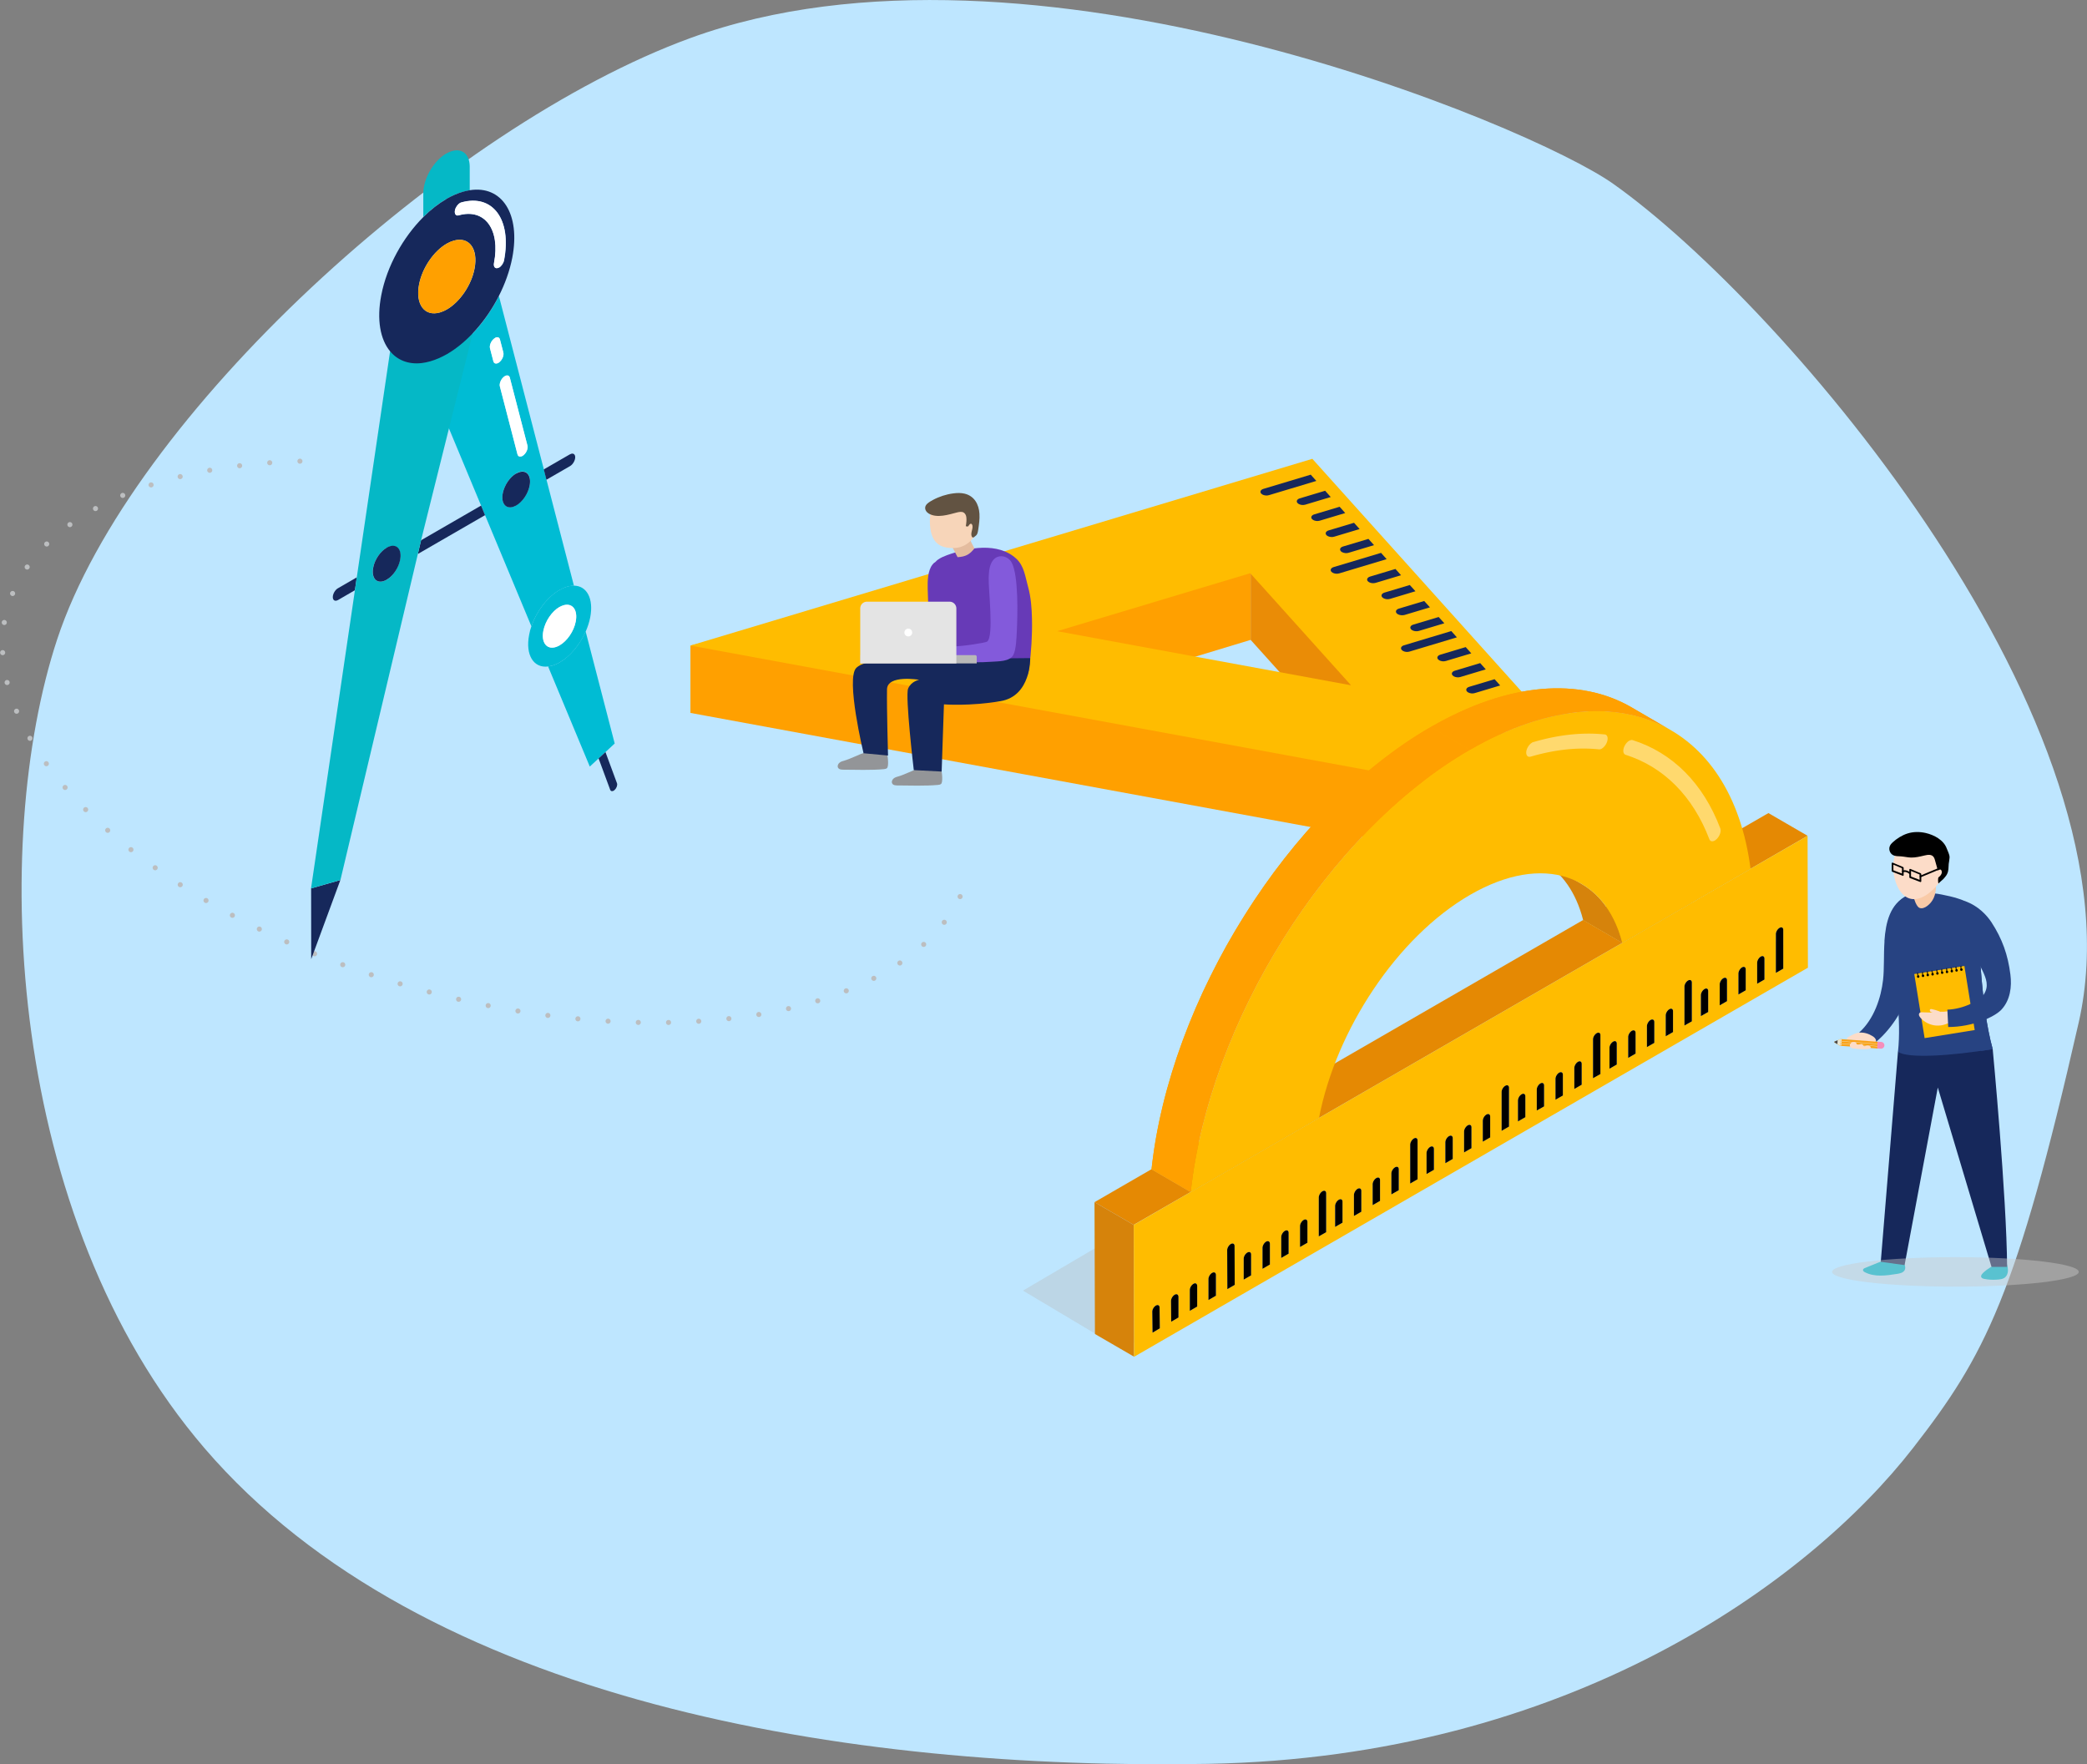 <svg xmlns="http://www.w3.org/2000/svg" xmlns:xlink="http://www.w3.org/1999/xlink" viewBox="0 0 246.32 208.22"><rect x="0" y="0" width="246.32" height="208.22" fill="#808080" stroke="none"/><defs><clipPath id="clippath"><path d="m182.04 101.63 4.62 2.69c2.29 1.33 3.98 3.7 4.81 6.95l-4.62-2.69c-.83-3.26-2.52-5.62-4.81-6.95Z" class="cls-2"/></clipPath><clipPath id="clippath-1"><path d="m184.91 84.04 4.62 2.69s-.09-.04-.14-.04c-2.59-.27-5.42.02-8.42.9-.06.02-.11.04-.17.07l-4.62-2.69a.51.51 0 0 1 .17-.07c2.99-.88 5.83-1.17 8.42-.9.05 0 .1.02.14.04Z" class="cls-2"/></clipPath><clipPath id="clippath-2"><path d="m192.58 83.49 4.62 2.69c-6.06-3.52-14.46-3.03-23.72 2.32l-4.62-2.69c9.27-5.35 17.66-5.85 23.72-2.32Z" class="cls-32"/></clipPath><clipPath id="clippath-3"><path d="m140.53 140.68-4.62-2.69c2.16-19.97 16.07-42.44 32.94-52.18l4.62 2.69c-16.88 9.74-30.79 32.21-32.94 52.18Z" class="cls-32"/></clipPath><symbol id="New_Symbol_2" data-name="New Symbol 2" viewBox="0 0 9.55 5.06"><path d="M9.53 4.38H.13c-.07 0-.13.06-.13.13v.55h9.53v-.68Z" class="cls-24"/><path d="M2.22 0H9c.31 0 .55.25.55.55v4.51H1.67V.55c0-.3.25-.55.55-.55Z" style="fill:#e4e4e4;stroke-width:0"/><path d="M5.93 2.53c0 .17-.14.32-.32.32s-.32-.14-.32-.32.14-.32.32-.32.32.14.32.32Z" class="cls-31"/></symbol><style>.cls-11,.cls-13,.cls-14,.cls-15,.cls-16,.cls-17,.cls-18,.cls-19,.cls-2,.cls-20,.cls-21,.cls-23,.cls-24,.cls-25,.cls-26,.cls-27,.cls-29,.cls-30,.cls-31,.cls-32,.cls-35,.cls-37,.cls-38,.cls-39,.cls-4,.cls-40{stroke-width:0}.cls-2,.cls-43{fill:none}.cls-32,.cls-44{fill:#ffa000}.cls-48{opacity:.43}.cls-49{isolation:isolate}.cls-43{stroke:#e9e7d6;stroke-miterlimit:10;stroke-width:.04px}.cls-11{fill:#274382}.cls-13{fill:#a3a3a3}.cls-14{fill:#05b8c6}.cls-15{fill:#a8a8a8}.cls-16{fill:#16285b}.cls-17{fill:#c7c7c7}.cls-18{fill:#ccc}.cls-19{fill:#adadad}.cls-20{fill:#dba200}.cls-21{fill:#d6830b}.cls-23{fill:#bdbdbd}.cls-24{fill:#b8b8b8}.cls-25{fill:#9e9e9e}.cls-26{fill:#c2c2c2}.cls-27{fill:#b3b3b3}.cls-29{fill:#939598}.cls-30{fill:#673ab7}.cls-31{fill:#fff}.cls-35{fill:#e58903}.cls-37{fill:#ffbc00}.cls-38{fill:#fcdcc8}.cls-39{fill:#e9e7d6}.cls-40{fill:#00bcd4}</style></defs><g class="cls-49"><g id="_レイヤー_2" data-name="レイヤー 2"><g id="Layer_1" data-name="Layer 1"><g id="_コース4" data-name="コース4"><path id="_オブジェクト4" d="M81.49 4.49c39.81-14.53 99.12 10.28 108.89 17.19 20.26 14.32 62.9 64.13 54.96 99-7.33 32.19-11.01 39.24-19.54 50.2-12.43 15.99-40.84 36.51-83.17 37.29S49.95 201 24.13 170.91C.76 143.68-1.16 99.44 6.75 75.45 15.45 49.1 53 14.88 81.49 4.49Z" data-name="オブジェクト4" style="fill:#bee6ff;stroke-width:0"/><g id="_イラスト4" data-name="イラスト4"><path d="M35.4 54.43c-9.68.28-18.37 2.23-24.82 5.98-18.09 10.51-11.71 31.18 14.25 46.17 25.95 14.98 61.65 18.61 79.74 8.1 5.18-3.01 8.35-6.85 9.63-11.15" class="cls-49" style="stroke:#bcbec0;stroke-dasharray:0 3.57;stroke-linecap:round;stroke-linejoin:round;stroke-width:.6px;fill:none"/><g class="cls-49"><path d="M69.13 74.51c-.68 1.56-1.83 2.94-3.07 3.66-.3.18-.61.31-.92.4-.15.04-.3.07-.45.09l4.92 11.81 1.03-.95.81-.75 1.1-1.02-3.43-13.23m-8.19-14.87c-.13.08-.27.14-.4.17-.88.25-1.41-.47-1.19-1.61.19-.96.85-1.91 1.58-2.34.13-.08.27-.14.41-.18.88-.25 1.41.47 1.19 1.6-.18.96-.85 1.92-1.58 2.34m.72-5.82c-.05.03-.1.05-.15.06-.21.06-.38-.03-.44-.25l-2.08-8.02c-.08-.32.11-.82.44-1.1.05-.04.1-.08.15-.11.27-.16.52-.09.59.19l2.08 8.02c.08.32-.11.82-.44 1.1-.05.05-.1.08-.15.11m-2.85-10.98s-.1.05-.14.06c-.21.06-.38-.03-.44-.25l-.4-1.54c-.08-.33.11-.82.44-1.1.05-.04.1-.08.15-.11.27-.16.52-.09.59.19l.4 1.54c.08.33-.11.82-.44 1.1-.05.05-.11.09-.16.12m.07-7.88c-1.49 2.93-3.73 5.46-6.11 6.84-.65.38-1.31.66-1.97.85-.35.1-.69.17-1.02.21l3.11 7.47 3.89 9.34.47 1.13 5.47 13.12c.62-1.81 1.91-3.47 3.31-4.28.3-.17.61-.31.92-.4.28-.08.54-.12.79-.11L64.5 56.62l-.31-1.22-5.3-20.44" class="cls-40"/><path d="m42.11 68.14-2.23 1.29c-.33.19-.6.66-.6 1.04 0 .33.2.49.46.41.05-.01.1-.03.15-.06l2-1.16.22-1.53m14.67-8.46-7.08 4.09-.38 1.62 7.93-4.58-.47-1.13m10.5-6.06-3.1 1.79.31 1.22 2.79-1.61c.33-.19.61-.66.61-1.05 0-.38-.28-.54-.61-.34M71.46 88.76l-.81.75 1.37 3.71c.05.13.16.18.3.14.03 0 .06-.02.1-.04.05-.03.1-.06.14-.11.22-.21.34-.56.26-.77l-1.36-3.68" class="cls-16"/><path d="M52.69 18.11c-1.51.87-2.73 2.98-2.73 4.72v2.78c.87-.86 1.79-1.59 2.74-2.13a8.21 8.21 0 0 1 1.97-.85c.26-.07.52-.13.77-.17v-2.78c-.01-1.74-1.24-2.43-2.75-1.56" class="cls-14"/><path d="m36.72 104.85.01 8.35 3.44-9.33-3.45.98" class="cls-16"/><path d="M45.64 68.42c-.13.08-.27.14-.41.18-.88.25-1.41-.47-1.19-1.6.18-.96.85-1.92 1.58-2.34.13-.08.27-.14.4-.17.88-.25 1.41.47 1.19 1.61-.19.96-.85 1.91-1.58 2.34m.41-26.98-3.93 26.67-.22 1.53-5.18 35.19h.01l3.45-.99h.01l9.14-38.49.38-1.62 6.99-28.02-6.87 4.96c-1.57.18-2.9 1.81-3.77.76" class="cls-14"/><path d="M59.59 44.39c-.05.03-.1.07-.15.11-.32.28-.52.78-.44 1.1l2.08 8.02c.06.23.23.31.44.25.05-.01.1-.03.15-.06.05-.03.1-.07.15-.11.33-.29.52-.78.44-1.1l-2.08-8.02c-.07-.28-.32-.34-.59-.19M58.42 39.89c-.05.03-.1.07-.15.11-.32.28-.52.77-.44 1.1l.4 1.54c.06.23.23.31.44.25.05-.01.09-.03.14-.06.05-.03.11-.07.16-.12.32-.28.52-.77.44-1.1l-.4-1.54c-.07-.28-.32-.34-.59-.19" class="cls-31"/><path d="M52.74 36.52c-.27.16-.55.28-.83.36-1.81.51-2.91-.97-2.45-3.31.38-1.98 1.75-3.94 3.26-4.81.28-.16.56-.28.84-.36 1.81-.52 2.91.96 2.45 3.31-.38 1.98-1.76 3.94-3.26 4.81m6.15-4.94s-.1.05-.15.06c-.33.09-.52-.18-.44-.59.77-3.98-1.1-6.5-4.17-5.63-.33.1-.52-.17-.44-.59.07-.35.32-.71.59-.86.05-.03.1-.05.15-.06 3.72-1.06 5.99 2 5.06 6.82-.07.35-.32.71-.59.86m-6.21-8.11c-.94.55-1.87 1.27-2.73 2.13-2.38 2.38-4.31 5.79-4.97 9.23-.56 2.89-.12 5.22 1.04 6.62.88 1.05 2.16 1.57 3.73 1.39.33-.04.67-.11 1.02-.21.66-.19 1.32-.48 1.97-.85 2.38-1.38 4.62-3.91 6.11-6.84.73-1.44 1.29-2.98 1.59-4.52 1-5.19-1.22-8.58-5.02-7.98-.25.04-.51.1-.77.17-.66.19-1.32.48-1.97.85" class="cls-16"/><path d="M54.28 23.96c-.27.16-.52.51-.59.86-.08.42.12.69.44.59 3.07-.87 4.94 1.65 4.17 5.63-.08.42.12.69.44.59.05-.01.1-.04.15-.06.27-.16.52-.51.59-.86.93-4.82-1.34-7.88-5.06-6.82-.05.01-.1.04-.15.06" class="cls-31"/><path d="M52.72 28.76c-1.51.87-2.87 2.83-3.26 4.81-.45 2.34.64 3.82 2.45 3.31.28-.08.56-.2.83-.36 1.51-.87 2.88-2.83 3.26-4.81.45-2.34-.64-3.83-2.45-3.31-.28.08-.56.2-.84.36" class="cls-32"/><path d="M66.05 76.16c-.16.09-.33.16-.49.21-1.06.3-1.69-.56-1.43-1.93.22-1.15 1.02-2.3 1.9-2.81.16-.09.33-.16.49-.21 1.06-.3 1.7.56 1.43 1.93-.22 1.15-1.02 2.3-1.9 2.8m-.02-6.52c-1.4.81-2.69 2.47-3.31 4.28-.12.33-.21.67-.27 1.02-.46 2.38.53 3.95 2.25 3.73.14-.02.29-.05.45-.09.31-.09.62-.22.92-.4 1.24-.71 2.39-2.1 3.07-3.66.23-.53.41-1.08.52-1.64.43-2.22-.4-3.73-1.91-3.75-.25 0-.51.03-.79.11-.31.09-.62.22-.92.4" class="cls-40"/><path d="M66.03 71.64c-.88.51-1.67 1.65-1.9 2.81-.27 1.36.37 2.23 1.43 1.93.16-.05.33-.12.49-.21.88-.51 1.68-1.65 1.9-2.8.27-1.37-.38-2.23-1.43-1.93-.16.05-.33.12-.49.21" class="cls-31"/><path d="M60.92 55.88c-.73.42-1.39 1.37-1.58 2.34-.22 1.13.31 1.86 1.19 1.61.13-.04.27-.1.4-.17.73-.42 1.4-1.38 1.58-2.34.22-1.14-.31-1.86-1.19-1.6-.14.04-.27.1-.41.18M45.63 64.65c-.73.42-1.4 1.38-1.58 2.34-.22 1.14.31 1.86 1.19 1.6.14-.04.27-.1.41-.18.73-.42 1.4-1.38 1.58-2.34.22-1.14-.31-1.86-1.19-1.61-.13.04-.27.1-.4.17" class="cls-16"/></g><g class="cls-49"><path d="M147.61 75.52V59.63l-38.23 9.58 16.17 13 22.06-6.69z" class="cls-32"/><path d="m154.89 57.67-7.28 1.82v16.03l11.82 13.14 28.53 2.63-33.07-33.62z" style="fill:#ea8c06;stroke-width:0"/><path d="m159.43 84.51.03.03-32.82-6.04.75.41-.75-.41-1.89-.34.8-.24-16.17-8.71-27.89 6.98v7.95l111.69 20.55v-7.95l-5.22-5.31-28.53-6.92z" class="cls-32"/><path d="m124.75 74.5 22.81-6.85 11.9 13.23-34.71-6.39m30.14-20.34-73.4 22.04 111.69 20.55-38.29-42.59" class="cls-37"/><path d="m186.39 91.28-3 .9c-.33.1-.44.34-.26.55.04.04.08.08.14.11.21.12.53.16.79.08l3-.9-.67-.74M184.69 89.38l-3 .9c-.32.1-.44.34-.26.55.04.04.08.08.14.11.21.12.53.16.79.08l3-.9-.67-.74M182.99 87.49l-3.01.9c-.32.1-.44.34-.26.55.04.04.09.08.14.11.21.12.52.16.78.08l3-.9-.66-.74M181.29 85.6l-3 .9c-.32.1-.44.35-.26.55.04.04.09.08.14.11.21.12.52.16.78.08l3-.9-.66-.74M179.59 83.71l-5.6 1.68c-.32.1-.44.34-.26.55.04.04.09.08.14.11.21.12.53.16.79.08l5.59-1.68-.66-.74M178.1 82.05l-3 .9c-.33.1-.44.34-.26.55.04.04.08.08.14.11.21.12.53.16.78.08l3-.9-.67-.74M176.4 80.16l-3 .9c-.32.1-.44.34-.26.55.04.04.08.08.14.11.21.12.53.16.78.08l3-.9-.66-.74M174.7 78.26l-3 .9c-.32.1-.44.34-.26.55.04.04.09.08.14.11.21.12.52.16.78.08l3-.9-.66-.74M172.99 76.37l-3 .9c-.33.1-.44.35-.26.55.04.04.09.08.14.11.21.12.52.16.78.08l3-.9-.66-.74M171.29 74.48l-5.59 1.68c-.32.1-.44.34-.26.55.04.04.09.08.14.11.21.12.52.16.78.08l5.59-1.68-.66-.74M169.8 72.82l-3 .9c-.33.1-.44.34-.26.55.04.04.08.08.14.11.21.12.53.16.79.08l3-.9-.67-.74M168.1 70.93l-3 .9c-.32.1-.44.34-.26.55.04.04.08.08.14.11.21.12.53.16.79.09l3-.9-.67-.74M166.4 69.04l-3 .9c-.32.1-.44.34-.26.55.04.04.09.08.14.11.21.12.52.16.78.08l3-.9-.67-.74M164.7 67.15l-3 .9c-.32.1-.44.35-.26.55.04.04.09.08.14.11.21.12.52.16.78.08l3-.9-.66-.74M163 65.25l-5.6 1.68c-.32.1-.44.34-.26.55.04.04.09.08.14.11.21.12.53.16.79.08l5.59-1.68-.66-.74M161.51 63.6l-3 .9c-.33.1-.44.34-.26.55.04.04.08.08.14.11.21.12.53.16.78.08l3-.9-.66-.74M159.81 61.7l-3 .9c-.32.1-.44.34-.26.55.04.04.08.08.14.11.21.12.53.16.78.08l3-.9-.66-.74M158.11 59.81l-3 .9c-.32.1-.44.34-.26.55.04.04.09.08.14.11.21.12.52.16.78.08l3-.9-.66-.74M156.4 57.92l-3 .9c-.33.1-.44.35-.26.55.04.04.09.08.14.11.21.12.52.16.78.08l3-.9-.66-.74M154.7 56.02l-5.59 1.68c-.32.1-.44.34-.26.55.04.04.09.08.14.11.21.12.52.16.78.08l5.59-1.68-.66-.74" class="cls-16"/></g><path d="M106.07 91.62c-.21.06-.42.11-.59.25s-.28.37-.19.57c.12.28.5.26.8.26 1.07.01 3.24.07 4.58-.06.14-.01.28-.03.39-.11.24-.16.15-1.28 0-1.86-.02.11-2.37-.07-2.59 0-.69.22-1.68.74-2.4.95ZM99.68 89.76c-.21.06-.42.11-.59.25-.17.13-.28.37-.19.57.12.28.5.26.8.26 1.07.01 3.24.07 4.58-.06.14-.01.28-.03.39-.11.24-.16.15-1.28 0-1.86-.02.11-2.37-.07-2.59 0-.69.22-1.68.74-2.4.95Z" class="cls-29"/><path d="M109.49 69.48c.02 1.31.21 2.67-.26 3.9.87.12 1.73.25 2.6.37.13-.91-.13-1.83-.45-2.69-.32-.86-.71-1.7-.88-2.61-.11-.58-.02-1.09.02-1.67.03-.46-.13-.57-.46-.15-.57.71-.59 1.99-.57 2.84Z" class="cls-30"/><path d="M110.74 66.02c-.13.09-.25.2-.36.33-.72.83-.24 2.36.03 3.29.36 1.22.61 2.47.76 3.73.15 1.26.19 2.54.13 3.81-.02.35-.56 3.44-.36 3.47 2.9.52 5.9.52 8.8 0 .45-.08.93-.19 1.25-.52.32-.33.41-.82.47-1.28.26-1.92.38-3.87.34-5.81-.03-1.27-.12-2.55-.46-3.77-.34-1.22-.46-2.47-1.39-3.33-2.14-1.98-5.67-1.33-8.2-.41-.35.13-.7.28-1 .49Z" class="cls-30"/><path d="M121.59 77.68s.12 4.46-3.5 5.07c-3.62.62-6.68.38-6.68.38l-.27 7.93-3.29-.17s-1.03-8.75-.67-9.62c.36-.87 1.3-1.04 1.3-1.04s-3.76-.64-3.79 1.13c-.04 2.24.12 7.81.12 7.81l-2.89-.27s-2.13-8.85-.85-10.08c1.28-1.23 6.24-1.11 8.11-1.08 2.59.04 12.4-.07 12.4-.07Z" class="cls-16"/><path d="M115.01 64.72c-.58.74-1.05.98-1.99 1.04-.3-.58-.45-.86-.75-1.44.8-.41 1.19-.62 1.99-1.04.3.58.45.86.75 1.44Z" style="fill:#e4bc9f;stroke-width:0"/><path d="M115.5 61.45c.04 1.74-1.25 3.19-2.9 3.23-1.65.04-2.83-.57-2.85-3.16-.01-1.74.92-2.85 2.57-2.89 1.65-.04 3.13 1.09 3.18 2.83Z" style="fill:#f7d5b9;stroke-width:0"/><path d="M115 63.36c.13-.09.28-.21.34-.36.07-.16.09-.35.12-.51.09-.62.18-1.24.14-1.86-.07-1.12-.61-2.1-1.76-2.37-.43-.1-.88-.09-1.32-.03-.85.11-1.68.38-2.44.79-.11.06-.21.12-.31.18-.25.16-.52.36-.57.66-.05.31.16.6.43.76.99.56 2.31.12 3.32-.14.25-.06.54-.12.77 0 .19.11.3.32.33.54.05.34 0 .74-.06 1.08.07.02.2.06.27.02.02-.02.04-.04.05-.06.05-.09.17-.25.28-.25.12 0 .18.17.19.26.05.41-.24.82-.1 1.21.02.06.05.12.11.14.07.03.15 0 .21-.05Z" style="fill:#625342;stroke-width:0"/><path d="M112.46 78.12c1.5.06 3.46.07 4.57-.02.81-.06 2.12 0 2.56-.79.35-.64.38-2.07.42-2.78.09-1.84.22-6.63-.61-8.14-.44-.81-1.6-1.05-2.21-.25-.42.56-.47 1.3-.5 1.99-.05 1.4.64 6.97-.18 7.59-.19.14-2.87.57-4.06.57 0 0-.08 1.83 0 1.84Z" style="fill:#835adb;stroke-width:0"/><use xlink:href="#New_Symbol_2" width="9.55" height="5.06" transform="matrix(-1.44 0 0 1.44 115.28 71.01)"/><path d="M234.02 150.27c-.12.12-.25.29-.18.45.05.14.22.19.37.22.46.09.94.12 1.41.09.35-.02.82-.05 1.08-.32.19-.19.28-.47.29-.74 0-.27-.05-.54-.13-.8-.3.11-.61.15-.92.17-.39.03-.63 0-.97.2-.34.21-.66.44-.95.72ZM222.92 148.51c-.93.38-1.87.76-2.8 1.14-.11.04-.23.11-.24.23 0 .12.1.2.21.26 1.15.61 2.55.41 3.85.2.31-.05.65-.13.83-.39.15-.23.11-.54-.02-.78s-.35-.42-.55-.59l-1.26-.06Z" class="cls-40"/><path d="M235.19 123.81s1.65 17.41 1.7 25.71h-1.84l-6.34-21.17-3.92 20.96-2.81-.39 2.03-24.8 11.18-.32Z" class="cls-16"/><path d="M222.42 111.08c-.11 1.62-.02 3.28-.17 4.57-.23 2.06-1.05 4.62-2.81 6.2.72.37 1.19.8 1.91 1.17 1.61-1.28 3.41-3.82 3.79-5.85.25-1.3.29-2.62.26-3.94-.02-1.08.06-2.17-.02-3.23-.03-.39-.55-4.18-.3-4.31-2 .99-2.52 3.15-2.67 5.38Z" class="cls-11"/><path d="M235.19 123.81c-1.56-5.66-1.48-13.41-1.95-16.08-.27-1.51-3.15-1.95-4.09-2.16-1.14-.25-2.66-.19-3.79.11-4.35 1.13-.5 10.72-1.35 18.45 1.09.83 6.35.48 11.18-.32Z" class="cls-11"/><path d="M233.35 108.56c.36 3.2.42 10.09 1.84 15.26-.68.11-.68.12-1.36.21-.69-5.54-1.28-10.47-.48-15.47Z" class="cls-11"/><path d="M225.81 105.69c.07.38.38 1.32.74 1.46.3.12.63-.02.89-.21.34-.25.62-.58.79-.97.4-.87.26-1.89.12-2.84l-2.54 2.56Z" style="fill:#f9caa7;stroke-width:0"/><path d="M225.2 98.65c-.59.34-1.01.92-1.29 1.55a5.351 5.351 0 0 0 0 4.33c.29.66.78 1.3 1.47 1.51.87.27 1.8-.21 2.49-.8 1.04-.89 1.84-2.15 1.84-3.51-.01-1.95-2.6-4.17-4.51-3.08Z" class="cls-38"/><path d="M230.1 101.19c0-.36-.21-.71-.33-1.04-.36-1.01-1.49-1.61-2.49-1.84-.71-.16-1.46-.16-2.15.06-.63.2-1.27.6-1.75 1.05-.12.11-.24.24-.31.39-.19.37-.04.88.32 1.09.29.17.65.15.98.17.4.03.79.13 1.19.14.53.01 1.05-.12 1.56-.24.39-.09.88-.19 1.13.22.06.1.1.22.13.34.12.44.25.88.37 1.32.04.13.07.26.07.4 0 .08-.03.16-.04.25-.05.25-.05.52 0 .77 0-.02.53-.46.58-.52.16-.19.33-.36.44-.58.21-.42.16-.77.2-1.22.03-.25.09-.5.1-.76Z" class="cls-4"/><path d="M228.63 102.83c.07-.08.14-.14.23-.18.05-.02.1-.04.14-.03.13.02.21.21.18.38s-.13.31-.24.42c-.13.13-.29.23-.45.23l.14-.82Z" class="cls-38"/><path d="m224.55 103.35-1.21-.46s-.07-.05-.07-.09v-.89s0-.07.04-.09c.03-.02.06-.02.1 0l1.21.51s.06.05.06.09v.84s0 .07-.04.09c-.02.01-.04.02-.06.02h-.04Zm-1.08-1.3v.66l1.01.39v-.63l-1.01-.42ZM226.63 104.09l-1.21-.46s-.07-.05-.07-.09v-.89s0-.07.04-.09c.03-.02.06-.02.1 0l1.21.51s.06.05.06.09v.84s0 .07-.04.08c-.02.01-.04.02-.06.02h-.04Zm-1.08-1.3v.66l1.01.39v-.63l-1.01-.42Z" class="cls-4"/><path d="M226.67 103.53h.04l2.52-1.05c.05-.02.08-.08.05-.13-.02-.05-.08-.08-.13-.05l-2.52 1.05c-.05.02-.08.08-.05.13.02.04.05.06.09.06ZM225.41 103.15s.06-.01.08-.04c.04-.04.03-.11-.02-.14-.51-.4-.91-.23-.92-.22-.05.02-.07.08-.05.14.02.05.08.07.13.05s.31-.13.71.19c.02.01.04.02.06.02Z" class="cls-4"/><path d="m233.067 121.567-5.913.953-1.22-7.562 5.914-.954z" class="cls-37"/><path d="M231.35 114.46c.01.08.09.13.17.12s.13-.09.12-.17c-.01-.08-.09-.13-.17-.12-.08.01-.13.09-.12.17Z" class="cls-4"/><path d="M231.52 114.36s.02-.01.02-.03l-.05-.33s-.01-.02-.03-.02-.02.01-.02.03l.05.33s.01.02.03.02ZM231.44 114.37s.02-.01.02-.03l-.05-.33s-.01-.02-.03-.02-.02.01-.02.03l.05.33s.01.02.03.02ZM230.78 114.55c.01.08.09.13.17.12s.13-.09.12-.17c-.01-.08-.09-.13-.17-.12-.08.01-.13.09-.12.17Z" class="cls-4"/><path d="M230.95 114.45s.02-.01.02-.03l-.05-.33s-.01-.02-.03-.02-.02.01-.02.03l.05.33s.01.02.03.02ZM230.87 114.46s.02-.01.02-.03l-.05-.33s-.01-.02-.03-.02-.02.01-.02.03l.05.33s.01.02.03.02ZM230.22 114.64c.01.08.09.13.17.12s.13-.09.12-.17c-.01-.08-.09-.13-.17-.12-.08.01-.13.09-.12.17Z" class="cls-4"/><path d="M230.39 114.54s.02-.01.02-.03l-.05-.33s-.01-.02-.03-.02-.02.01-.02.03l.05.33s.01.02.03.02ZM230.31 114.55s.02-.01.02-.03l-.05-.33s-.01-.02-.03-.02-.02.01-.02.03l.05.33s.01.02.03.02ZM229.65 114.73c.01.08.09.13.17.12.08-.01.13-.09.12-.17s-.09-.13-.17-.12c-.08.01-.13.09-.12.17Z" class="cls-4"/><path d="M229.82 114.63s.02-.01.02-.03l-.05-.33s-.01-.02-.03-.02-.02.01-.02.03l.05.33s.01.02.03.02ZM229.74 114.64s.02-.01.02-.03l-.05-.33s-.01-.02-.03-.02-.02.01-.02.03l.05.33s.01.02.03.02ZM229.08 114.82c.01.08.09.13.17.12.08-.01.13-.09.12-.17-.01-.08-.09-.13-.17-.12-.08.01-.13.09-.12.17Z" class="cls-4"/><path d="M229.25 114.72s.02-.01.02-.03l-.05-.33s-.01-.02-.03-.02-.02.01-.02.03l.05.33s.01.02.03.02ZM229.17 114.74s.02-.01.02-.03l-.05-.33s-.01-.02-.03-.02-.02.01-.02.03l.05.33s.01.02.03.02ZM228.52 114.91c.01.08.09.13.17.12.08-.01.13-.09.12-.17-.01-.08-.09-.13-.17-.12-.08.01-.13.09-.12.17Z" class="cls-4"/><path d="M228.69 114.81s.02-.01.02-.03l-.05-.33s-.01-.02-.03-.02-.02.01-.02.03l.05.33s.01.02.03.02ZM228.61 114.83s.02-.01.02-.03l-.05-.33s-.01-.02-.03-.02-.02.01-.02.03l.05.33s.01.02.03.02ZM227.95 115.01c.01.08.09.13.17.12.08-.01.13-.09.12-.17-.01-.08-.09-.13-.17-.12-.08.01-.13.09-.12.17Z" class="cls-4"/><path d="M228.12 114.91s.02-.01.02-.03l-.05-.33s-.01-.02-.03-.02-.02.01-.02.03l.05.33s.01.02.03.02ZM228.04 114.92s.02-.01.02-.03l-.05-.33s-.01-.02-.03-.02-.02.01-.02.03l.05.33s.01.02.03.02ZM227.38 115.1c.01.08.09.13.17.12.08-.01.13-.09.12-.17s-.09-.13-.17-.12c-.08.01-.13.09-.12.17Z" class="cls-4"/><path d="M227.55 115s.02-.01.02-.03l-.05-.33s-.01-.02-.03-.02-.02.01-.02.03l.05.33s.01.02.03.02ZM227.47 115.01s.02-.01.02-.03l-.05-.33s-.01-.02-.03-.02-.02.01-.02.03l.05.33s.01.02.03.02ZM226.82 115.19c.01.08.09.13.17.12.08-.01.13-.09.12-.17-.01-.08-.09-.13-.17-.12-.08.01-.13.09-.12.17Z" class="cls-4"/><path d="M226.99 115.09s.02-.01.02-.03l-.05-.33s-.01-.02-.03-.02-.02.01-.02.03l.05.33s.01.02.03.02ZM226.91 115.1s.02-.01.02-.03l-.05-.33s-.01-.02-.03-.02-.02.01-.02.03l.05.33s.01.02.03.02ZM226.25 115.28c.01.08.09.13.17.12.08-.01.13-.09.12-.17-.01-.08-.09-.13-.17-.12-.08.01-.13.09-.12.17Z" class="cls-4"/><path d="M226.42 115.18s.02-.01.02-.03l-.05-.33s-.01-.02-.03-.02-.02.01-.02.03l.05.33s.01.02.03.02ZM226.34 115.19s.02-.01.02-.03l-.05-.33s-.01-.02-.03-.02-.02.01-.02.03l.05.33s.01.02.03.02Z" class="cls-4"/><path d="M229.6 119.7c-.5-.28-1.04-.49-1.59-.6-.06-.01-.12-.02-.17 0-.1.05-.09.2-.02.28s.19.1.29.13c-.42-.01-.84-.03-1.25-.04-.09 0-.19 0-.27.05-.09.06-.12.19-.1.3.03.11.1.2.17.29.47.54 1.17.89 1.89.93.72.04 1.45-.21 1.99-.69l-.94-.64Z" class="cls-38"/><path d="M229.02 119.4c.51.04 1.29-.09 1.99-.25l.31 1.66c-.69 0-1.39-.03-2.08-.08-.08-.44-.33-.77-.22-1.32Z" class="cls-38"/><path d="M234.18 117.3c.57-.92.25-1.8-.17-2.69-.1-.22-1.51-3.1-1.78-3.47l-.36-4.8c1.65.55 2.68 1.76 3.17 2.5 1.28 1.96 1.95 3.86 2.24 6.18.18 1.43-.01 3.01-1.06 4.14-.8.86-3.4 2.05-6.28 2.05l-.1-2.05c1.92-.06 3.85-1.09 4.34-1.85Z" class="cls-11"/><path d="M218.51 122.71c.11 0 .24-.06.27.09.04.25-.27.51.02.72.08.06.19.08.29.1.36.07.72.11 1.09.1.18 0 .37 0 .55-.04.13-.02.22-.1.32-.19.22-.19.42-.46.36-.74-.05-.21-.23-.36-.41-.47-.44-.28-.97-.44-1.49-.41-.49.02-.98.31-1.4.54-.14.07-.19.2-.04.27.13.06.31.04.45.03Z" class="cls-38"/><path d="m221.7 123.76-4.51-.33-.68-.39s-.04-.08 0-.1l.72-.31 4.51.33-.05.8Z" style="fill:#faa31a;stroke-width:0"/><path d="m217.2 123.42-.68-.39s-.04-.08 0-.1l.72-.31-.05.8Z" class="cls-39"/><path d="m216.87 123.23-.35-.2s-.04-.08 0-.1l.37-.16-.03.46Z" style="fill:#48484a;stroke-width:0"/><path d="m217.23 122.89 4.5.33M217.21 123.16l4.51.33" class="cls-43"/><path d="M217.21 123.16c.07 0 .13.07.13.14s-.07.13-.14.12l.02-.26ZM217.23 122.89c.07 0 .13.07.13.14s-.07.13-.14.12v-.26ZM217.24 122.62c.07 0 .13.07.13.14s-.07.13-.14.12v-.26Z" class="cls-39"/><path d="m221.59 122.94.44.03c.22.01.39.2.38.42-.01.22-.2.39-.42.38l-.44-.03.05-.8Z" style="fill:#f48ebb;stroke-width:0"/><path d="M219.97 123.83c-.41 0-.82-.03-1.22-.09-.16-.02-.34-.07-.4-.23-.1-.25.13-.51.37-.54.1-.01.26 0 .33.08.06.06.05.16.13.21.19.13.47-.15.64 0 .05.05.07.13.13.17.06.05.15.05.22.03.08-.02.15-.06.22-.07.13-.02.54.12.38.31-.13.16-.61.12-.79.12Z" class="cls-38"/><ellipse cx="230.79" cy="150.11" rx="14.56" ry="1.74" style="fill:#cbcbcb;mix-blend-mode:multiply;opacity:.44;stroke-width:0"/><path d="m199.18 106.19-78.44 46.13 7.98 4.76a10.02 10.02 0 0 0 10.2.04l72.37-42.28c1.18-.69 1.1-2.42-.13-3l-11.98-5.65Z" style="stroke-width:0;fill:#b7b7b7;opacity:.35"/><g class="cls-49"><path d="m206.61 102.53-4.62-2.69 6.73-3.88 4.62 2.68-6.73 3.89z" class="cls-35"/><path d="m191.47 111.27-4.62-2.69 15.14-8.74 4.62 2.69-15.14 8.74z" class="cls-20"/><g class="cls-49"><path d="m191.47 111.27-4.62-2.69c-.83-3.26-2.52-5.62-4.81-6.95l4.62 2.69c2.29 1.33 3.98 3.7 4.81 6.95" class="cls-21" style="clip-path:url(#clippath)"/></g><path d="m155.68 131.93-4.62-2.68 35.79-20.67 4.62 2.69-35.79 20.66z" class="cls-35"/><g class="cls-49"><g class="cls-49" style="clip-path:url(#clippath-1)"><path d="m180.81 87.65-4.62-2.69.1-.05 4.62 2.69-.1.05" class="cls-18"/><path d="m180.91 87.6-4.62-2.69s.05-.02.07-.02c.19-.06.38-.11.57-.16l4.62 2.69c-.19.05-.38.11-.57.16-.02 0-.05.01-.07.02" class="cls-17"/><path d="m181.55 87.42-4.62-2.69c.94-.25 1.85-.45 2.75-.58l4.62 2.69c-.9.14-1.82.33-2.75.58" class="cls-26"/><path d="m184.31 86.83-4.62-2.69c.79-.12 1.56-.2 2.32-.23l4.62 2.69c-.76.03-1.53.11-2.32.23" class="cls-23"/><path d="M186.62 86.6 182 83.91c.7-.03 1.38-.02 2.05.02l4.62 2.69c-.67-.04-1.35-.05-2.05-.02" class="cls-24"/><path d="m188.67 86.62-4.62-2.69.72.06h.03l4.62 2.69h-.03l-.72-.06" class="cls-27"/><path d="m189.42 86.68-4.62-2.69h.04l4.62 2.69h-.04" class="cls-19"/><path d="M189.46 86.69 184.84 84s.02 0 .04.01l4.62 2.69s-.02 0-.04-.01" class="cls-15"/><path d="m189.5 86.7-4.62-2.69s.02.01.03.02l4.62 2.69s-.02-.01-.03-.02" class="cls-13"/><path d="m189.53 86.72-4.62-2.69v.01l4.62 2.68" class="cls-25"/></g></g><g class="cls-49"><g class="cls-49"><path d="m180.19 88.46-4.62-2.69s.01-.04.02-.06l4.62 2.69s-.02.04-.02.06" style="fill:#999;stroke-width:0"/><path d="m180.21 88.39-4.62-2.69s.02-.04.02-.06l4.62 2.69s-.02.04-.02.06" class="cls-25"/><path d="m180.24 88.33-4.62-2.69.03-.06 4.62 2.69-.03.06" class="cls-13"/><path d="m180.27 88.27-4.62-2.69.03-.06 4.62 2.69-.03.06" class="cls-15"/><path d="m180.29 88.21-4.62-2.69.03-.06 4.62 2.69-.03.06" class="cls-19"/><path d="m180.33 88.16-4.62-2.69s.02-.04.04-.06l4.62 2.69s-.02.04-.04.06" class="cls-27"/><path d="m180.36 88.1-4.62-2.69s.03-.04.04-.06l4.62 2.69s-.03.04-.04.06" class="cls-24"/><path d="m180.4 88.04-4.62-2.69s.03-.04.05-.06l4.62 2.69s-.03.04-.05.06" class="cls-23"/><path d="m180.45 87.98-4.62-2.69s.04-.05.06-.07l4.62 2.69s-.04.04-.06.07" class="cls-26"/><path d="m180.5 87.91-4.62-2.69s.05-.06.08-.08l4.62 2.69-.08.08" class="cls-17"/><path d="m180.58 87.83-4.62-2.69c.07-.07.15-.13.23-.18l4.62 2.69c-.08.05-.16.11-.23.18" class="cls-18"/></g></g><path d="m140.53 140.68-4.62-2.69 15.15-8.74 4.62 2.68-15.15 8.75z" class="cls-20"/><path d="M173.48 88.5c16.88-9.74 30.87-3.39 33.13 14.03l-15.14 8.74c-2.05-8.03-9.31-10.65-17.94-5.67s-15.85 15.97-17.85 26.33l-15.14 8.74c2.16-19.97 16.07-42.44 32.94-52.18Z" class="cls-37"/><g class="cls-49"><path d="m192.58 83.49 4.62 2.69c-6.06-3.52-14.46-3.03-23.72 2.32l-4.62-2.69c9.27-5.35 17.66-5.85 23.72-2.32Z" class="cls-44"/><g class="cls-49" style="clip-path:url(#clippath-2)"><path d="m173.48 88.5-4.62-2.69c1.6-.92 3.18-1.7 4.72-2.34l4.62 2.69c-1.54.64-3.12 1.42-4.72 2.34M178.2 86.15l-4.62-2.69c1.31-.54 2.6-.99 3.87-1.33l4.62 2.69c-1.26.34-2.55.79-3.87 1.33" class="cls-32"/><path d="m182.06 84.82-4.62-2.69c1-.27 1.99-.48 2.96-.63l4.62 2.69c-.97.15-1.95.36-2.96.63" class="cls-32"/><path d="m185.02 84.19-4.62-2.69c.85-.13 1.68-.21 2.49-.25l4.62 2.69c-.81.04-1.64.12-2.49.25" class="cls-32"/><path d="m187.51 83.94-4.62-2.69c.75-.03 1.48-.03 2.2.02l4.62 2.69c-.72-.05-1.45-.05-2.2-.02M189.71 83.96l-4.62-2.69c.68.04 1.35.12 2.01.24l4.62 2.69c-.65-.11-1.32-.19-2.01-.24" class="cls-32"/><path d="m191.72 84.2-4.62-2.69c.64.11 1.26.25 1.87.43l4.62 2.69c-.61-.18-1.23-.32-1.87-.43M193.59 84.63l-4.62-2.69c.6.18 1.19.38 1.76.62l4.62 2.69c-.57-.24-1.16-.45-1.76-.62" class="cls-32"/><path d="m195.35 85.25-4.62-2.69c.58.24 1.14.51 1.68.82l4.62 2.69c-.54-.3-1.1-.58-1.68-.82" class="cls-32"/><path d="m197.02 86.07-4.62-2.69c.06.03.12.07.18.1l4.62 2.69c-.06-.03-.12-.07-.18-.1" class="cls-32"/></g></g><path d="m133.8 144.56-4.62-2.68 6.73-3.89 4.62 2.69-6.73 3.88z" class="cls-35"/><path d="m133.85 160.12-4.62-2.68-.05-15.56 4.62 2.68.05 15.56z" class="cls-21"/><g class="cls-49"><path d="m140.53 140.68-4.62-2.69c2.16-19.97 16.07-42.44 32.94-52.18l4.62 2.69c-16.88 9.74-30.79 32.21-32.94 52.18Z" class="cls-44"/><g class="cls-49" style="clip-path:url(#clippath-3)"><path d="m140.53 140.68-4.62-2.69c.04-.35.08-.71.13-1.07l4.62 2.69c-.05.36-.09.71-.13 1.07" class="cls-32"/><path d="m140.66 139.61-4.62-2.69c.2-1.57.47-3.16.81-4.75l4.62 2.69c-.34 1.59-.61 3.18-.81 4.75" class="cls-32"/><path d="m141.47 134.86-4.62-2.69c.27-1.26.58-2.53.93-3.8l4.62 2.69c-.35 1.27-.66 2.54-.93 3.8M142.41 131.06l-4.62-2.69c.31-1.13.66-2.26 1.03-3.38l4.62 2.69c-.38 1.13-.72 2.25-1.03 3.38" class="cls-32"/><path d="m143.44 127.68-4.62-2.69c.35-1.05.73-2.1 1.13-3.14l4.62 2.69c-.4 1.04-.78 2.09-1.13 3.14" class="cls-32"/><path d="m144.57 124.54-4.62-2.69c.38-1 .79-2 1.22-2.99l4.62 2.69c-.43.99-.84 1.99-1.22 2.99M145.79 121.55l-4.62-2.69c.42-.97.86-1.93 1.32-2.89l4.62 2.69c-.46.96-.9 1.92-1.32 2.89M147.12 118.66l-4.62-2.69c.46-.95.94-1.9 1.44-2.84l4.62 2.69c-.5.94-.98 1.88-1.44 2.84" class="cls-32"/><path d="m148.55 115.82-4.62-2.69c.5-.95 1.03-1.89 1.57-2.81l4.62 2.69c-.54.93-1.06 1.87-1.57 2.81" class="cls-32"/><path d="m150.12 113.01-4.62-2.69c.56-.95 1.13-1.89 1.73-2.82l4.62 2.69c-.59.93-1.17 1.87-1.73 2.82M151.85 110.18l-4.62-2.69c.63-.98 1.27-1.94 1.94-2.89l4.62 2.69c-.66.95-1.31 1.91-1.94 2.89" class="cls-32"/><path d="m153.78 107.29-4.62-2.69c.72-1.03 1.46-2.03 2.23-3.02l4.62 2.69c-.76.98-1.51 1.99-2.23 3.02M156.01 104.27l-4.62-2.69c.87-1.12 1.76-2.21 2.68-3.26l4.62 2.69a84.37 84.37 0 0 0-2.68 3.26" class="cls-32"/><path d="m158.69 101.01-4.62-2.69c1.18-1.35 2.4-2.65 3.65-3.89l4.62 2.69a71.253 71.253 0 0 0-3.65 3.89" class="cls-32"/><path d="m162.34 97.12-4.62-2.69c3.48-3.43 7.23-6.37 11.14-8.62l4.62 2.69c-3.91 2.26-7.66 5.19-11.14 8.62" class="cls-32"/></g></g><path d="m206.61 102.53 6.73-3.88.04 15.56-79.53 45.92-.04-15.56 6.73-3.89 15.14-8.74 35.79-20.66 15.14-8.74Zm-6.93 18.01v-4.58c0-.27-.2-.37-.44-.24-.24.14-.43.46-.43.73v4.58l.87-.49m-10.79 6.21v-4.58c0-.27-.2-.37-.44-.23-.24.14-.43.46-.43.73v4.58l.87-.49m21.58-12.44v-4.58c0-.27-.2-.37-.44-.23-.24.14-.43.47-.43.73v4.58l.87-.5m-43.16 24.86v-4.58c-.01-.27-.2-.37-.44-.23-.24.14-.43.47-.43.73v4.58l.87-.5m-10.79 6.23v-4.58c0-.27-.2-.37-.44-.23-.24.14-.43.47-.43.74v4.58l.88-.5m-11.66 6.72.86-.5-.02-4.58c0-.27-.2-.37-.44-.24-.24.14-.43.47-.43.73l.02 4.58m33.24-19.17v-4.58c0-.27-.2-.37-.44-.23-.24.14-.43.46-.43.73v4.58l.87-.5m-42.07 24.32.86-.51-.03-2.45c0-.26-.2-.37-.44-.23-.24.14-.43.47-.42.74l.03 2.44m2.2-1.28.86-.5v-2.45c-.02-.26-.21-.37-.45-.23-.24.14-.43.47-.43.74l.02 2.45m67.81-39.13v-2.46c0-.27-.19-.37-.43-.24-.24.14-.43.47-.43.74v2.46l.87-.5m-65.61 37.83.86-.5v-2.45c-.02-.26-.21-.37-.44-.23-.24.14-.43.46-.43.73v2.45m41.81-24.13v-2.46c0-.27-.2-.37-.43-.24-.24.14-.43.46-.43.73v2.46l.87-.49m2.21-1.27v-2.46c0-.27-.2-.37-.44-.24-.24.14-.43.47-.43.73v2.46l.87-.5m13-7.48v-2.46c0-.27-.19-.38-.43-.24s-.43.46-.43.73v2.46l.87-.5m-21.59 12.44v-2.46c0-.27-.2-.37-.44-.24a.93.93 0 0 0-.43.74v2.46l.87-.5m25.73-14.82v-2.46c0-.27-.2-.37-.43-.23-.24.14-.43.46-.43.73v2.46l.87-.49m-58.97 33.99.86-.5v-2.46c-.01-.27-.21-.37-.45-.23-.24.14-.43.47-.43.73v2.46m31.04-17.91v-2.46c0-.27-.2-.37-.44-.23-.24.14-.43.47-.43.73v2.46l.87-.5m21.58-12.43v-2.46c0-.27-.2-.37-.44-.24-.24.14-.43.47-.43.74v2.46l.87-.5m-2.21 1.28v-2.46c0-.27-.2-.37-.44-.24-.24.14-.43.47-.43.73v2.46l.87-.5m-34.59 19.94v-2.46c0-.27-.2-.37-.44-.23s-.43.47-.43.74v2.46l.87-.5m-10.79 6.22v-2.46c0-.27-.2-.37-.44-.23-.24.14-.43.46-.43.73v2.46l.87-.5m60.59-34.92v-2.46c0-.27-.2-.37-.43-.24-.24.14-.43.47-.43.74v2.46l.87-.5m-43.17 24.86V138c0-.27-.2-.37-.44-.23-.24.14-.43.46-.43.73v2.46l.87-.49m-16.07 9.27.86-.5v-2.46c-.01-.27-.21-.37-.44-.24-.24.14-.43.47-.43.74v2.46m54.82-31.59v-2.46c0-.27-.2-.37-.44-.23-.23.13-.42.46-.42.73v2.46l.87-.5m-13.02 7.48v-2.46c0-.27-.2-.37-.43-.23-.24.14-.43.46-.43.73v2.46l.87-.5m-10.8 6.22v-2.46c0-.27-.2-.38-.44-.24a.93.93 0 0 0-.43.74v2.46l.87-.5m6.65-3.83v-2.46c0-.27-.2-.38-.44-.24s-.43.47-.43.74v2.46l.87-.5m-17.44 10.04v-2.46c0-.27-.2-.37-.44-.24-.24.14-.43.47-.43.74v2.46l.87-.5m-17.15 9.9v-2.46c0-.27-.2-.37-.44-.23-.24.14-.43.47-.43.73v2.46l.87-.5m19.37-11.17v-2.46c0-.27-.2-.37-.44-.24-.24.14-.43.46-.43.73v2.46l.87-.5m-17.15 9.9v-2.46c0-.27-.2-.37-.44-.24-.24.14-.43.46-.43.73v2.46l.87-.5m6.36-3.66v-2.46c0-.27-.2-.37-.44-.24-.24.14-.43.47-.43.74v2.46l.87-.5m2.21-1.28v-2.46c0-.27-.2-.37-.44-.23-.24.14-.43.47-.43.73v2.46l.87-.5" class="cls-37"/></g><path d="M199.68 120.54v-4.58c0-.27-.2-.37-.44-.24-.24.14-.43.46-.43.73v4.58l.87-.49M188.89 126.75v-4.58c0-.27-.2-.37-.44-.23-.24.14-.43.46-.43.73v4.58l.87-.49M210.47 114.32v-4.58c0-.27-.2-.37-.44-.23-.24.14-.43.47-.43.73v4.58l.87-.5M167.31 139.18v-4.58c-.01-.27-.2-.37-.44-.23-.24.14-.43.47-.43.73v4.58l.87-.5M156.52 145.41v-4.58c0-.27-.2-.37-.44-.23-.24.14-.43.47-.43.74v4.58l.88-.5M144.87 152.14l.86-.5-.02-4.58c0-.27-.2-.37-.44-.24-.24.14-.43.47-.43.73l.02 4.58M178.1 132.96v-4.58c0-.27-.2-.37-.44-.23-.24.14-.43.46-.43.73v4.58l.87-.5M136.03 157.28l.86-.51-.03-2.45c0-.26-.2-.37-.44-.23-.24.14-.43.47-.42.74l.03 2.44M138.23 155.99l.86-.5v-2.45c-.02-.26-.21-.37-.45-.23-.24.14-.43.47-.43.74l.02 2.45M206.04 116.87v-2.46c0-.27-.19-.37-.43-.24-.24.14-.43.47-.43.74v2.46l.87-.5M140.44 154.7l.86-.5v-2.45c-.02-.26-.21-.37-.44-.23-.24.14-.43.46-.43.73v2.45M182.24 130.57v-2.46c0-.27-.2-.37-.43-.24-.24.14-.43.46-.43.73v2.46l.87-.49M184.46 129.3v-2.46c0-.27-.2-.37-.44-.24-.24.14-.43.47-.43.73v2.46l.87-.5M197.46 121.81v-2.46c0-.27-.19-.38-.43-.24s-.43.46-.43.73v2.46l.87-.5M175.88 134.24v-2.46c0-.27-.2-.37-.44-.24a.93.93 0 0 0-.43.74v2.46l.87-.5M201.61 119.42v-2.46c0-.27-.2-.37-.43-.23-.24.14-.43.46-.43.73v2.46l.87-.49M142.65 153.42l.86-.5v-2.46c-.01-.27-.21-.37-.45-.23-.24.14-.43.47-.43.73v2.46M173.67 135.51v-2.46c0-.27-.2-.37-.44-.23-.24.14-.43.47-.43.73v2.46l.87-.5M195.25 123.08v-2.46c0-.27-.2-.37-.44-.24-.24.14-.43.47-.43.74v2.46l.87-.5M193.04 124.36v-2.46c0-.27-.2-.37-.44-.24-.24.14-.43.47-.43.73v2.46l.87-.5M158.45 144.29v-2.46c0-.27-.2-.37-.44-.23s-.43.47-.43.74v2.46l.87-.5M147.66 150.52v-2.46c0-.27-.2-.37-.44-.23-.24.14-.43.46-.43.73v2.46l.87-.5M208.25 115.6v-2.46c0-.27-.2-.37-.43-.24-.24.14-.43.47-.43.74v2.46l.87-.5M165.09 140.46V138c0-.27-.2-.37-.44-.23-.24.14-.43.46-.43.73v2.46l.87-.49M149.02 149.74l.86-.5v-2.46c-.01-.27-.21-.37-.44-.24-.24.14-.43.47-.43.74v2.46M203.83 118.15v-2.46c0-.27-.2-.37-.44-.23-.23.13-.42.46-.42.73v2.46l.87-.5M190.82 125.63v-2.46c0-.27-.2-.37-.43-.23-.24.14-.43.46-.43.73v2.46l.87-.5M180.03 131.85v-2.46c0-.27-.2-.38-.44-.24a.93.93 0 0 0-.43.74v2.46l.87-.5M186.68 128.02v-2.46c0-.27-.2-.38-.44-.24s-.43.47-.43.74v2.46l.87-.5M169.24 138.06v-2.46c0-.27-.2-.37-.44-.24-.24.14-.43.47-.43.74v2.46l.87-.5M152.09 147.96v-2.46c0-.27-.2-.37-.44-.23-.24.14-.43.47-.43.73v2.46l.87-.5M171.46 136.79v-2.46c0-.27-.2-.37-.44-.24-.24.14-.43.46-.43.73v2.46l.87-.5M154.31 146.68v-2.46c0-.27-.2-.37-.44-.24-.24.14-.43.46-.43.73v2.46l.87-.5M160.67 143.01v-2.46c0-.27-.2-.37-.44-.24-.24.14-.43.47-.43.74v2.46l.87-.5M162.88 141.73v-2.46c0-.27-.2-.37-.44-.23-.24.14-.43.47-.43.73v2.46l.87-.5" class="cls-4"/><g class="cls-48"><path d="M180.81 87.65a.51.51 0 0 1 .17-.07c2.99-.88 5.83-1.17 8.42-.9.33.03.44.45.25.94-.13.32-.36.59-.59.73-.12.07-.24.1-.35.09-2.48-.26-5.18.02-8.05.86-.37.11-.59-.19-.51-.66.08-.41.36-.81.67-.99Z" class="cls-31"/></g><g class="cls-48"><path d="M192.28 87.43c.15-.09.3-.12.42-.08 4.67 1.48 8.31 5.06 10.34 10.42.13.34-.06.9-.42 1.25-.08.08-.16.14-.23.18-.28.16-.54.11-.64-.15-1.95-5.12-5.42-8.55-9.89-9.97-.3-.09-.36-.56-.12-1.04.14-.28.34-.5.54-.62Z" class="cls-31"/></g></g></g></g></g></g></svg>